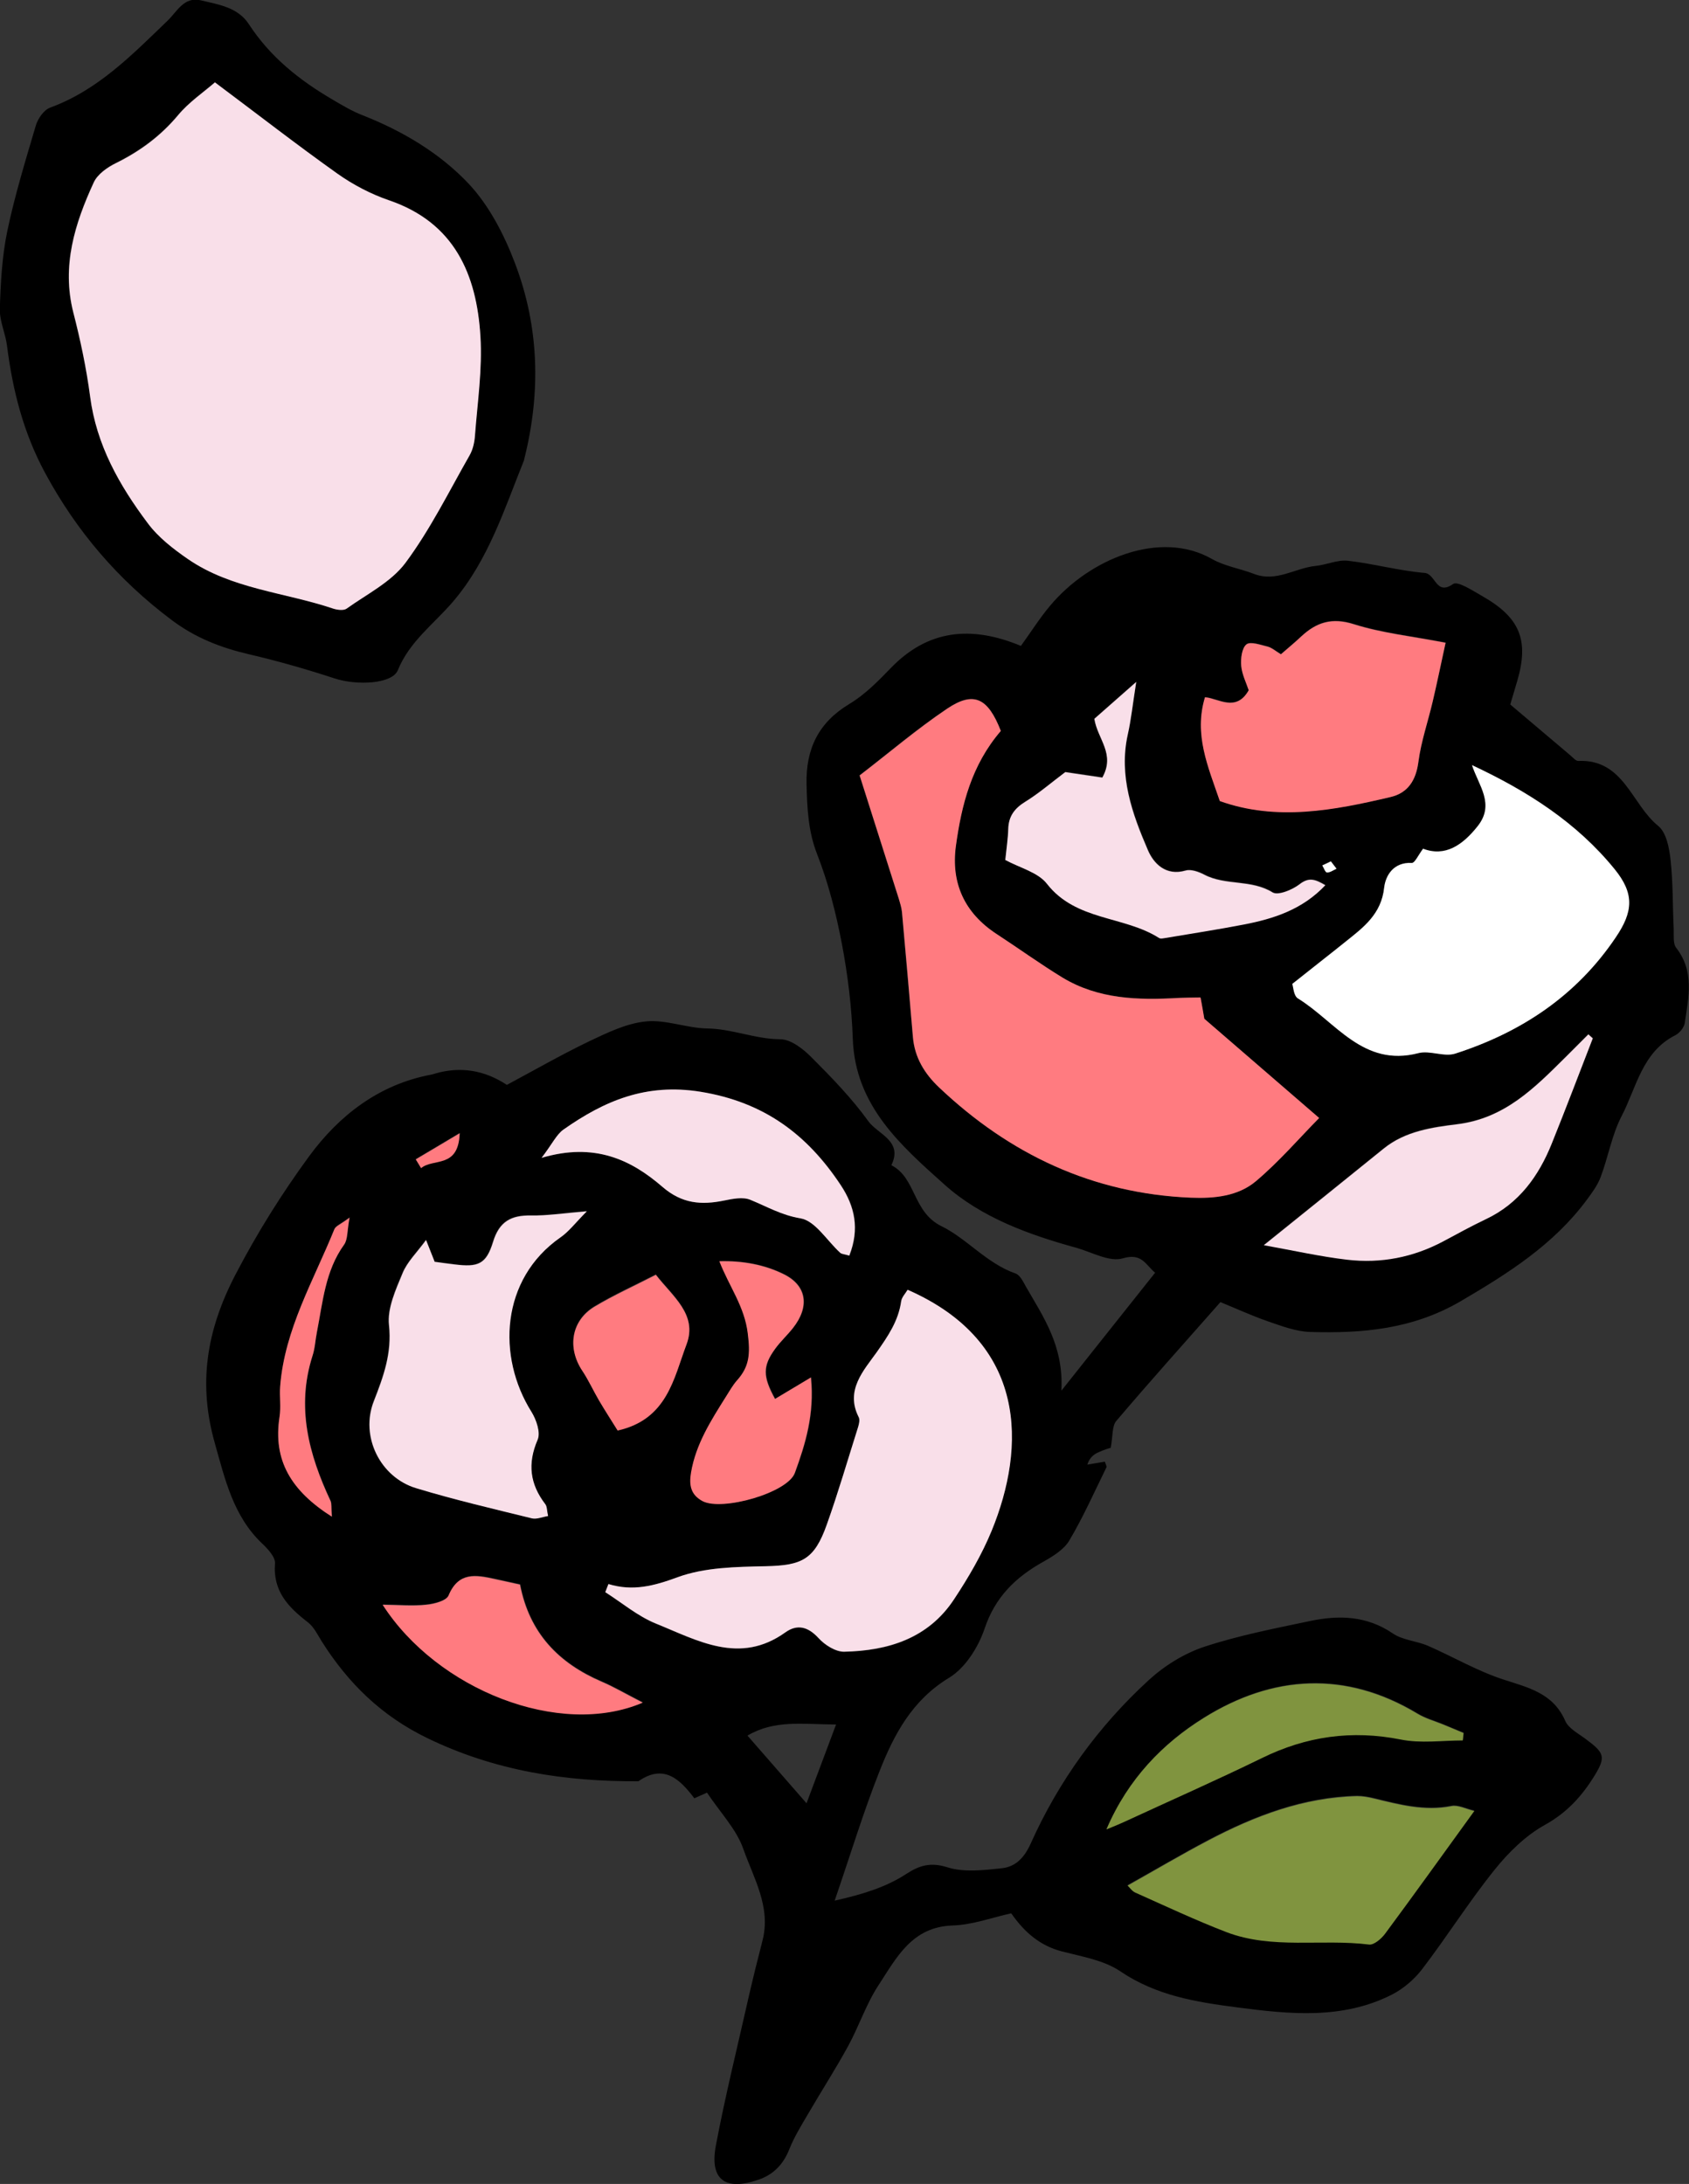 <?xml version="1.0" encoding="UTF-8"?>
<svg id="_レイヤー_2" data-name="レイヤー 2" xmlns="http://www.w3.org/2000/svg" viewBox="0 0 108.1 139.75">
  <rect x="0" y="0" width="108.1" height="139.75" fill="#333333" stroke="none"/>
  <defs>
    <style>
      .cls-1 {
        fill: #f9dfe9;
      }

      .cls-2 {
        fill: #fff;
      }

      .cls-3 {
        fill: #ff7b80;
      }

      .cls-4 {
        fill: #80943f;
      }
    </style>
  </defs>
  <g id="_レイヤー_1-2" data-name="レイヤー 1">
    <g>
      <path d="m45.27,114.7c-.11.05-.41.18-.83.37-.9-1.18-1.93-2.24-3.58-1.09-4.7.03-9.2-.67-13.51-2.76-2.93-1.42-5.05-3.5-6.74-6.16-.27-.43-.51-.94-.89-1.24-1.26-.97-2.26-1.99-2.12-3.78.03-.4-.45-.92-.82-1.27-1.85-1.75-2.38-4.12-3.03-6.42-1.07-3.77-.56-7.17,1.31-10.77,1.4-2.69,2.98-5.21,4.73-7.6,1.91-2.6,4.47-4.6,7.83-5.22.07-.01.14-.04.21-.06q2.44-.71,4.61.72c1.67-.89,3.44-1.91,5.27-2.79,1.16-.55,2.39-1.15,3.63-1.27,1.28-.13,2.61.43,3.92.45,1.59.02,3.07.68,4.67.69.69,0,1.48.62,2.02,1.17,1.29,1.29,2.57,2.61,3.63,4.08.6.83,2.23,1.25,1.47,2.81,1.6.82,1.34,2.99,3.22,3.91,1.6.78,2.89,2.38,4.73,3.02.28.1.48.51.65.82,1.11,1.94,2.44,3.8,2.28,6.68,2.17-2.74,4.05-5.09,6-7.55-.63-.53-.85-1.28-2.07-.92-.85.25-1.97-.39-2.95-.67-3.06-.84-6.1-1.94-8.45-4.04-2.79-2.5-5.73-5.05-5.88-9.34-.07-2.04-.32-4.09-.7-6.09-.37-1.93-.86-3.87-1.57-5.69-.59-1.49-.65-2.98-.69-4.51-.05-2.25.76-3.95,2.75-5.14.98-.59,1.83-1.45,2.63-2.28,2.39-2.48,5.16-2.75,8.34-1.43.62-.85,1.18-1.75,1.86-2.56,2.5-3,7.05-4.9,10.37-3,.81.46,1.8.61,2.68.95,1.43.56,2.64-.38,3.97-.51.69-.07,1.38-.4,2.04-.33,1.65.19,3.27.64,4.92.78.71.06.72,1.48,1.82.71.3-.21,1.26.43,1.86.77,2.42,1.37,3.01,2.82,2.25,5.42-.12.42-.25.84-.45,1.52,1.21,1.02,2.52,2.13,3.83,3.24.17.14.36.38.53.37,2.91-.12,3.4,2.78,5.11,4.16.52.42.71,1.42.79,2.18.16,1.45.13,2.92.2,4.38.02.42-.06.96.16,1.24,1.18,1.51.79,3.17.55,4.8-.04.29-.33.65-.6.79-2.13,1.07-2.49,3.34-3.44,5.17-.63,1.21-.86,2.63-1.35,3.92-.2.53-.56,1.01-.9,1.47-2.12,2.85-5,4.67-8.03,6.45-3.09,1.81-6.31,2.08-9.67,1.98-.9-.03-1.82-.38-2.69-.68-1.01-.35-1.99-.8-3.04-1.23-2.32,2.63-4.53,5.09-6.67,7.61-.27.32-.21.94-.35,1.71-.06.02-.46.13-.83.31-.28.13-.53.34-.67.77.37-.06.74-.13,1.12-.19.04.13.14.29.1.37-.77,1.57-1.48,3.17-2.37,4.67-.34.58-1.04,1.01-1.66,1.36-1.78.99-3.09,2.26-3.77,4.3-.4,1.18-1.24,2.51-2.27,3.13-2.36,1.43-3.52,3.62-4.45,5.98-1.04,2.63-1.86,5.34-2.87,8.28,1.77-.4,3.27-.85,4.6-1.72.85-.55,1.56-.75,2.63-.41,1.05.33,2.3.18,3.44.06.9-.09,1.46-.66,1.88-1.59,1.79-3.99,4.33-7.5,7.55-10.45,1-.92,2.26-1.7,3.54-2.13,2.22-.73,4.53-1.18,6.82-1.66,1.83-.38,3.6-.33,5.26.8.64.44,1.54.48,2.27.8,1.6.7,3.13,1.6,4.78,2.14,1.62.53,3.21.87,3.99,2.66.21.48.83.8,1.3,1.15,1.19.88,1.31,1.14.6,2.31-.8,1.31-1.77,2.4-3.2,3.19-1.23.68-2.33,1.76-3.22,2.87-1.64,2.04-3.04,4.27-4.63,6.35-.5.66-1.2,1.26-1.94,1.64-3.17,1.61-6.55,1.26-9.91.82-2.62-.34-5.18-.75-7.48-2.31-1.05-.71-2.45-.94-3.73-1.27-1.43-.37-2.42-1.25-3.25-2.44-1.22.27-2.48.74-3.76.78-2.6.09-3.58,2.06-4.72,3.8-.8,1.21-1.26,2.64-1.96,3.92-.8,1.46-1.7,2.86-2.54,4.3-.44.75-.9,1.49-1.22,2.29-.38.96-1,1.62-1.96,1.95-2.15.75-3.16.01-2.74-2.2.6-3.17,1.38-6.31,2.09-9.46.28-1.22.58-2.43.89-3.63.56-2.16-.57-4-1.23-5.88-.44-1.25-1.45-2.29-2.32-3.59Zm18.78-67.93c-.82-2.13-1.73-2.57-3.44-1.43-1.93,1.29-3.71,2.81-5.6,4.27.86,2.72,1.69,5.31,2.51,7.9.09.27.18.55.2.84.24,2.66.47,5.33.7,7.99.11,1.32.74,2.35,1.68,3.24,4.53,4.28,9.83,6.78,16.11,7.05,1.5.06,3.03-.09,4.17-1.06,1.48-1.25,2.76-2.74,4.04-4.04-2.58-2.23-4.96-4.28-7.35-6.35-.06-.36-.15-.82-.24-1.36-.57.01-1,0-1.43.03-2.57.15-5.12.08-7.4-1.3-1.44-.87-2.81-1.87-4.22-2.79-2.05-1.33-2.93-3.25-2.61-5.63.36-2.62,1-5.18,2.87-7.36Zm-25.11,54.58c-.07.18-.14.36-.21.54,1.08.68,2.08,1.54,3.24,2.01,2.67,1.07,5.36,2.66,8.29.56.76-.55,1.45-.37,2.12.37.4.44,1.09.88,1.63.87,2.82-.05,5.4-.84,7.04-3.35.92-1.39,1.78-2.85,2.41-4.39,2.2-5.36,2.31-12.05-5.38-15.42-.14.24-.37.47-.41.73-.18,1.27-.84,2.23-1.57,3.27-.81,1.15-2.04,2.42-1.15,4.15.08.16.02.44-.04.64-.65,2.08-1.26,4.18-2,6.23-.8,2.25-1.6,2.62-3.92,2.67-1.89.04-3.89.06-5.62.7-1.51.56-2.87.92-4.44.44Zm52.14-47.05c-.31.4-.53.92-.72.91-1.16-.07-1.68.8-1.77,1.58-.18,1.69-1.32,2.54-2.46,3.45-1.08.87-2.17,1.72-3.42,2.71.06.16.08.76.36.93,2.42,1.48,4.17,4.42,7.71,3.5.74-.19,1.65.26,2.36.03,4.22-1.36,7.76-3.71,10.28-7.45,1.11-1.64,1.19-2.79-.08-4.35-2.42-2.98-5.58-5-9.13-6.66.43,1.31,1.48,2.49.37,3.9-.99,1.25-2.1,1.98-3.5,1.45Zm-63.28,26.42c-.18-.45-.34-.86-.55-1.39-.59.81-1.2,1.4-1.5,2.12-.44,1.06-.99,2.26-.87,3.33.2,1.79-.34,3.27-.97,4.86-.89,2.26.4,4.88,2.71,5.57,2.44.74,4.93,1.32,7.41,1.93.3.07.66-.09,1.03-.15-.08-.35-.06-.6-.18-.76-.98-1.28-1.15-2.59-.49-4.12.2-.46-.08-1.28-.39-1.78-2.23-3.54-1.97-8.49,1.84-11.16.53-.37.94-.92,1.7-1.68-1.55.12-2.56.29-3.57.27-1.27-.02-2.03.37-2.43,1.69-.44,1.44-.96,1.63-2.47,1.44-.42-.05-.85-.11-1.29-.17Zm64.72-39.61c-2.18-.42-4.07-.62-5.85-1.18-1.41-.45-2.4-.13-3.38.78-.42.39-.86.75-1.3,1.14-.35-.21-.58-.42-.85-.49-.46-.11-1.1-.34-1.36-.14-.3.24-.37.9-.33,1.37.05.55.32,1.08.48,1.56-.81,1.44-1.96.51-2.8.45-.71,2.38.19,4.43.95,6.64,3.63,1.3,7.29.6,10.94-.26,1.1-.26,1.61-1.07,1.77-2.25.17-1.3.61-2.56.91-3.84.26-1.13.5-2.27.83-3.78Zm1.85,74.74c-.56-.13-1.06-.4-1.48-.31-1.72.34-3.33-.09-4.96-.49-.35-.08-.71-.15-1.07-.15-3.43.08-6.54,1.27-9.52,2.83-1.72.91-3.4,1.9-5.17,2.89.1.1.27.35.5.45,1.93.86,3.84,1.77,5.81,2.52,2.95,1.13,6.1.42,9.14.8.31.04.78-.36,1.02-.68,1.86-2.51,3.68-5.05,5.73-7.88Zm7.57-49.42c-.1-.09-.19-.17-.29-.26-.49.49-.98.98-1.47,1.47-1.97,1.96-3.87,3.9-6.91,4.28-1.61.2-3.35.44-4.72,1.56-2.47,2-4.95,3.99-7.67,6.18,1.94.34,3.63.73,5.34.93,2.15.25,4.22-.15,6.15-1.18.9-.48,1.8-.98,2.73-1.42,2.11-1,3.37-2.75,4.21-4.84.9-2.23,1.75-4.48,2.62-6.72Zm-17.1-9.81c-.62-.36-1.03-.55-1.66-.06-.45.36-1.37.74-1.72.52-1.37-.85-3.01-.42-4.38-1.14-.35-.19-.84-.36-1.19-.26-1.28.37-2.05-.46-2.41-1.3-1.01-2.34-1.88-4.76-1.29-7.41.21-.93.3-1.88.54-3.36-1.18,1.04-1.96,1.73-2.68,2.36.21,1.31,1.36,2.24.51,3.76-.8-.12-1.69-.25-2.37-.35-.92.7-1.7,1.36-2.55,1.89-.69.43-1.08.93-1.1,1.75-.02.64-.12,1.28-.19,1.98.93.51,2.09.79,2.67,1.53,1.86,2.38,4.92,2.03,7.17,3.46.1.06.28.02.42,0,1.67-.28,3.35-.53,5.01-.86,1.91-.37,3.74-.96,5.22-2.52Zm-30.46,23.71c.66-1.69.35-3.13-.55-4.49-2.16-3.25-4.92-5.32-8.98-5.98-3.48-.57-6.15.57-8.77,2.42-.45.32-.72.91-1.4,1.81,3.38-1,5.71.12,7.74,1.86,1.24,1.07,2.49,1.17,3.95.87.54-.11,1.19-.25,1.66-.05,1.06.43,2,.99,3.22,1.19.94.15,1.7,1.44,2.55,2.21.09.08.26.08.59.18Zm16.45,36.7c.54-.23.86-.36,1.18-.5,2.92-1.35,5.87-2.64,8.76-4.06,2.85-1.4,5.76-1.81,8.89-1.19,1.28.25,2.64.05,3.97.06.02-.16.03-.31.05-.47-.44-.18-.88-.36-1.32-.55-.54-.22-1.12-.38-1.62-.68-4.62-2.79-9.3-2.47-13.68.26-2.62,1.63-4.85,3.91-6.23,7.12Zm-29.68-8.11c-1.11-.57-1.84-1-2.61-1.33-2.77-1.18-4.64-3.1-5.24-6.22-.51-.11-1.07-.24-1.64-.36-1.19-.26-2.3-.46-2.93,1.05-.14.35-.93.55-1.43.6-.89.09-1.8,0-2.79,0,3.5,5.43,11.33,8.54,16.65,6.26Zm10.76-20.79c-.95.57-1.62.97-2.29,1.37-.79-1.44-.79-2.1.01-3.21.34-.47.78-.87,1.14-1.33,1.06-1.34.91-2.7-.59-3.44-1.23-.61-2.63-.87-4.12-.83.65,1.66,1.61,2.88,1.82,4.63.16,1.29.11,2.1-.69,2.99-.28.31-.5.7-.72,1.06-.94,1.51-1.9,3.01-2.22,4.82-.14.82-.04,1.44.74,1.85,1.25.66,5.43-.53,5.9-1.81.67-1.84,1.26-3.73,1.03-6.09Zm-9.94-6.59c-1.34.69-2.67,1.28-3.91,2.03-1.5.9-1.77,2.64-.79,4.11.4.6.7,1.27,1.07,1.9.39.66.81,1.31,1.19,1.92,3.18-.71,3.59-3.34,4.41-5.51.72-1.91-.89-3.06-1.97-4.46Zm-20.72,15.49c-.05-.62,0-.85-.09-1.02-1.4-2.97-2.2-6-1.15-9.28.15-.48.18-1.01.28-1.51.38-1.92.53-3.91,1.74-5.6.24-.33.19-.87.35-1.73-.58.42-.89.53-.97.74-1.33,3.29-3.19,6.4-3.47,10.05-.05.65.06,1.32-.04,1.96-.43,2.78.74,4.72,3.36,6.39Zm30.37,18.36c.65-1.73,1.2-3.21,1.89-5.04-2.12-.01-3.93-.32-5.67.71,1.27,1.46,2.45,2.81,3.78,4.33Zm-25.01-41.23c.11.19.23.38.34.56.78-.66,2.39.05,2.47-2.23-1.08.64-1.94,1.15-2.81,1.67Zm58.57-19.06c-.22.1-.39.18-.55.26.1.16.2.45.3.45.2,0,.41-.15.61-.24-.11-.14-.22-.29-.36-.47Z"/>
      <path d="m33.54,29.45c-1.24,3.07-2.27,6.38-4.54,9.04-1.22,1.43-2.79,2.55-3.54,4.4-.36.88-2.62.99-4.05.52-1.8-.59-3.62-1.11-5.46-1.54-1.81-.42-3.44-1.05-4.97-2.2-3.41-2.56-6.08-5.67-8.1-9.42-1.38-2.56-2.07-5.27-2.43-8.12-.1-.8-.48-1.58-.46-2.36.05-1.67.14-3.37.48-5,.48-2.28,1.17-4.53,1.83-6.76.13-.43.51-.97.9-1.12,3.07-1.12,5.26-3.39,7.53-5.57.61-.59,1.05-1.55,2.12-1.3,1.13.27,2.37.44,3.08,1.53,1.36,2.09,3.23,3.58,5.35,4.82.63.37,1.26.75,1.94,1.01,2.56,1.01,4.93,2.42,6.78,4.38,1.31,1.4,2.27,3.26,2.96,5.08,1.54,4.05,1.68,8.25.58,12.59ZM13.74,5.26c-.74.64-1.66,1.27-2.35,2.09-1.11,1.33-2.44,2.3-3.98,3.07-.55.27-1.18.72-1.42,1.24-1.21,2.63-2.06,5.33-1.31,8.3.45,1.78.84,3.58,1.08,5.4.41,3.09,1.88,5.68,3.68,8.09.68.9,1.63,1.65,2.57,2.3,2.8,1.92,6.21,2.12,9.32,3.18.26.09.65.14.84,0,1.3-.93,2.86-1.69,3.77-2.93,1.59-2.14,2.78-4.56,4.11-6.89.21-.37.31-.83.34-1.26.15-2.11.47-4.24.35-6.34-.24-3.97-1.66-7.28-5.85-8.71-1.16-.4-2.3-1-3.31-1.71-2.56-1.81-5.04-3.74-7.85-5.85Z"/>
      <path class="cls-3" d="m64.05,46.78c-1.87,2.18-2.51,4.73-2.87,7.36-.32,2.38.56,4.29,2.61,5.63,1.41.92,2.78,1.91,4.22,2.79,2.29,1.38,4.83,1.45,7.4,1.3.43-.02.86-.02,1.43-.03.1.54.18,1,.24,1.36,2.39,2.06,4.77,4.12,7.35,6.35-1.28,1.3-2.56,2.79-4.04,4.04-1.15.97-2.67,1.12-4.17,1.06-6.28-.26-11.59-2.77-16.11-7.05-.94-.89-1.57-1.92-1.68-3.24-.22-2.66-.46-5.33-.7-7.99-.03-.28-.12-.56-.2-.84-.82-2.59-1.65-5.18-2.51-7.9,1.89-1.45,3.67-2.97,5.6-4.27,1.7-1.14,2.61-.7,3.44,1.43Z"/>
      <path class="cls-1" d="m38.94,101.36c1.57.48,2.92.12,4.44-.44,1.73-.63,3.73-.66,5.62-.7,2.32-.05,3.12-.41,3.92-2.67.73-2.05,1.34-4.15,2-6.23.06-.2.13-.47.04-.64-.88-1.73.34-3.01,1.15-4.15.73-1.04,1.39-2,1.57-3.27.04-.26.27-.49.41-.73,7.69,3.37,7.58,10.06,5.38,15.42-.63,1.53-1.49,3-2.41,4.39-1.65,2.5-4.22,3.29-7.04,3.35-.55,0-1.23-.43-1.63-.87-.67-.73-1.36-.91-2.12-.37-2.93,2.1-5.62.52-8.29-.56-1.16-.47-2.16-1.32-3.24-2.01.07-.18.14-.36.21-.54Z"/>
      <path class="cls-2" d="m91.08,54.31c1.4.53,2.51-.2,3.5-1.45,1.11-1.41.06-2.58-.37-3.9,3.55,1.66,6.71,3.68,9.13,6.66,1.27,1.56,1.19,2.71.08,4.35-2.52,3.75-6.06,6.09-10.28,7.45-.71.23-1.63-.22-2.36-.03-3.55.92-5.3-2.02-7.71-3.5-.28-.17-.3-.77-.36-.93,1.24-.99,2.34-1.84,3.42-2.71,1.14-.91,2.28-1.76,2.46-3.45.09-.78.6-1.64,1.77-1.58.19.01.42-.51.72-.91Z"/>
      <path class="cls-1" d="m27.8,80.74c.44.06.86.12,1.29.17,1.51.19,2.03,0,2.47-1.44.4-1.31,1.16-1.71,2.43-1.69,1.01.02,2.02-.14,3.57-.27-.75.76-1.16,1.31-1.7,1.68-3.81,2.66-4.07,7.61-1.84,11.16.31.5.59,1.32.39,1.78-.66,1.53-.49,2.84.49,4.12.12.15.1.41.18.76-.37.06-.73.22-1.03.15-2.48-.61-4.97-1.19-7.41-1.93-2.3-.69-3.6-3.31-2.71-5.57.62-1.59,1.16-3.07.97-4.86-.12-1.07.43-2.27.87-3.33.29-.72.91-1.31,1.5-2.12.21.53.37.94.55,1.39Z"/>
      <path class="cls-3" d="m92.52,41.13c-.33,1.51-.56,2.65-.83,3.78-.3,1.28-.74,2.55-.91,3.84-.15,1.18-.67,1.99-1.77,2.25-3.64.86-7.31,1.56-10.94.26-.76-2.22-1.67-4.26-.95-6.64.84.06,1.99.99,2.8-.45-.16-.48-.43-1.01-.48-1.56-.04-.46.04-1.13.33-1.37.26-.21.9.03,1.36.14.27.07.5.28.85.49.45-.39.89-.75,1.3-1.14.98-.91,1.97-1.23,3.38-.78,1.77.56,3.66.76,5.85,1.18Z"/>
      <path class="cls-4" d="m94.37,115.87c-2.05,2.83-3.87,5.37-5.73,7.88-.24.32-.71.72-1.02.68-3.04-.38-6.19.33-9.14-.8-1.97-.76-3.88-1.66-5.81-2.52-.23-.1-.39-.36-.5-.45,1.77-.99,3.45-1.99,5.17-2.89,2.98-1.57,6.09-2.75,9.52-2.83.35,0,.72.06,1.07.15,1.63.39,3.24.83,4.96.49.43-.09.92.18,1.48.31Z"/>
      <path class="cls-1" d="m101.94,66.45c-.87,2.24-1.72,4.49-2.62,6.72-.84,2.09-2.1,3.84-4.21,4.84-.93.44-1.83.94-2.73,1.42-1.93,1.03-4,1.43-6.15,1.18-1.71-.2-3.4-.58-5.34-.93,2.72-2.19,5.2-4.18,7.67-6.18,1.38-1.12,3.11-1.36,4.72-1.56,3.04-.38,4.94-2.33,6.91-4.28.49-.49.98-.98,1.47-1.47.1.09.19.17.29.26Z"/>
      <path class="cls-1" d="m84.83,56.64c-1.47,1.56-3.3,2.15-5.22,2.52-1.66.32-3.34.58-5.01.86-.14.02-.32.07-.42,0-2.25-1.43-5.31-1.08-7.17-3.46-.57-.74-1.73-1.02-2.67-1.53.07-.7.17-1.34.19-1.98.02-.82.41-1.33,1.1-1.75.86-.53,1.63-1.2,2.55-1.89.68.1,1.57.23,2.37.35.85-1.52-.3-2.45-.51-3.76.72-.63,1.5-1.32,2.68-2.36-.23,1.48-.33,2.43-.54,3.36-.59,2.65.28,5.07,1.29,7.41.36.84,1.14,1.67,2.41,1.3.35-.1.84.08,1.19.26,1.36.72,3.01.29,4.38,1.14.35.21,1.26-.17,1.72-.52.62-.49,1.04-.3,1.66.06Z"/>
      <path class="cls-1" d="m54.37,80.35c-.33-.1-.5-.1-.59-.18-.85-.77-1.6-2.05-2.55-2.21-1.22-.2-2.16-.76-3.22-1.19-.47-.19-1.12-.06-1.66.05-1.46.3-2.7.21-3.95-.87-2.02-1.75-4.36-2.86-7.74-1.86.69-.9.95-1.49,1.4-1.81,2.62-1.84,5.28-2.98,8.77-2.42,4.07.66,6.83,2.73,8.98,5.98.9,1.36,1.21,2.8.55,4.49Z"/>
      <path class="cls-4" d="m70.82,117.05c1.38-3.22,3.61-5.49,6.23-7.12,4.38-2.73,9.06-3.05,13.68-.26.5.3,1.08.46,1.62.68.44.18.88.36,1.32.55-.02.16-.03.31-.05.47-1.32,0-2.69.2-3.97-.06-3.13-.62-6.04-.21-8.89,1.19-2.89,1.41-5.84,2.71-8.76,4.06-.32.15-.64.28-1.18.5Z"/>
      <path class="cls-3" d="m41.14,108.95c-5.32,2.28-13.15-.82-16.65-6.26.99.01,1.9.1,2.79,0,.51-.05,1.29-.25,1.43-.6.63-1.51,1.74-1.31,2.93-1.05.57.12,1.13.25,1.64.36.6,3.11,2.47,5.03,5.24,6.22.77.33,1.5.76,2.61,1.33Z"/>
      <path class="cls-3" d="m51.9,88.16c.23,2.36-.36,4.25-1.03,6.09-.46,1.28-4.65,2.46-5.9,1.81-.77-.41-.88-1.03-.74-1.85.31-1.81,1.27-3.31,2.22-4.82.23-.36.44-.74.72-1.06.8-.89.85-1.7.69-2.99-.21-1.75-1.17-2.97-1.82-4.63,1.5-.04,2.89.22,4.12.83,1.5.74,1.65,2.1.59,3.44-.36.46-.8.86-1.14,1.33-.81,1.11-.8,1.77-.01,3.21.67-.4,1.34-.8,2.29-1.37Z"/>
      <path class="cls-3" d="m41.97,81.57c1.08,1.4,2.69,2.55,1.97,4.46-.82,2.17-1.23,4.8-4.41,5.51-.38-.61-.8-1.26-1.19-1.92-.37-.63-.67-1.3-1.07-1.9-.98-1.47-.71-3.21.79-4.11,1.24-.74,2.57-1.34,3.91-2.03Z"/>
      <path class="cls-3" d="m21.25,97.06c-2.62-1.66-3.79-3.61-3.36-6.39.1-.64-.01-1.31.04-1.96.29-3.65,2.14-6.76,3.47-10.05.08-.2.4-.31.97-.74-.16.86-.11,1.4-.35,1.73-1.21,1.68-1.36,3.67-1.74,5.6-.1.5-.12,1.03-.28,1.51-1.05,3.28-.24,6.31,1.15,9.28.08.17.04.4.09,1.02Z"/>
      <path class="cls-3" d="m26.61,74.19c.87-.51,1.73-1.03,2.81-1.67-.08,2.28-1.69,1.57-2.47,2.23-.11-.19-.23-.38-.34-.56Z"/>
      <path class="cls-2" d="m85.18,55.12c.14.18.25.33.36.47-.2.09-.41.25-.61.24-.11,0-.2-.29-.3-.45.17-.08.34-.16.55-.26Z"/>
      <path class="cls-1" d="m13.74,5.26c2.81,2.1,5.29,4.03,7.85,5.85,1,.71,2.14,1.31,3.31,1.71,4.19,1.43,5.61,4.74,5.85,8.71.13,2.1-.19,4.23-.35,6.34-.03.43-.13.89-.34,1.26-1.33,2.33-2.52,4.75-4.11,6.89-.92,1.23-2.47,2-3.77,2.93-.19.13-.58.08-.84,0-3.11-1.05-6.52-1.25-9.32-3.18-.94-.65-1.9-1.39-2.57-2.3-1.81-2.41-3.28-5-3.68-8.09-.24-1.82-.62-3.62-1.08-5.4-.75-2.97.1-5.67,1.31-8.3.24-.53.87-.97,1.42-1.24,1.54-.76,2.86-1.73,3.98-3.07.69-.83,1.61-1.45,2.35-2.09Z"/>
    </g>
  </g>
</svg>